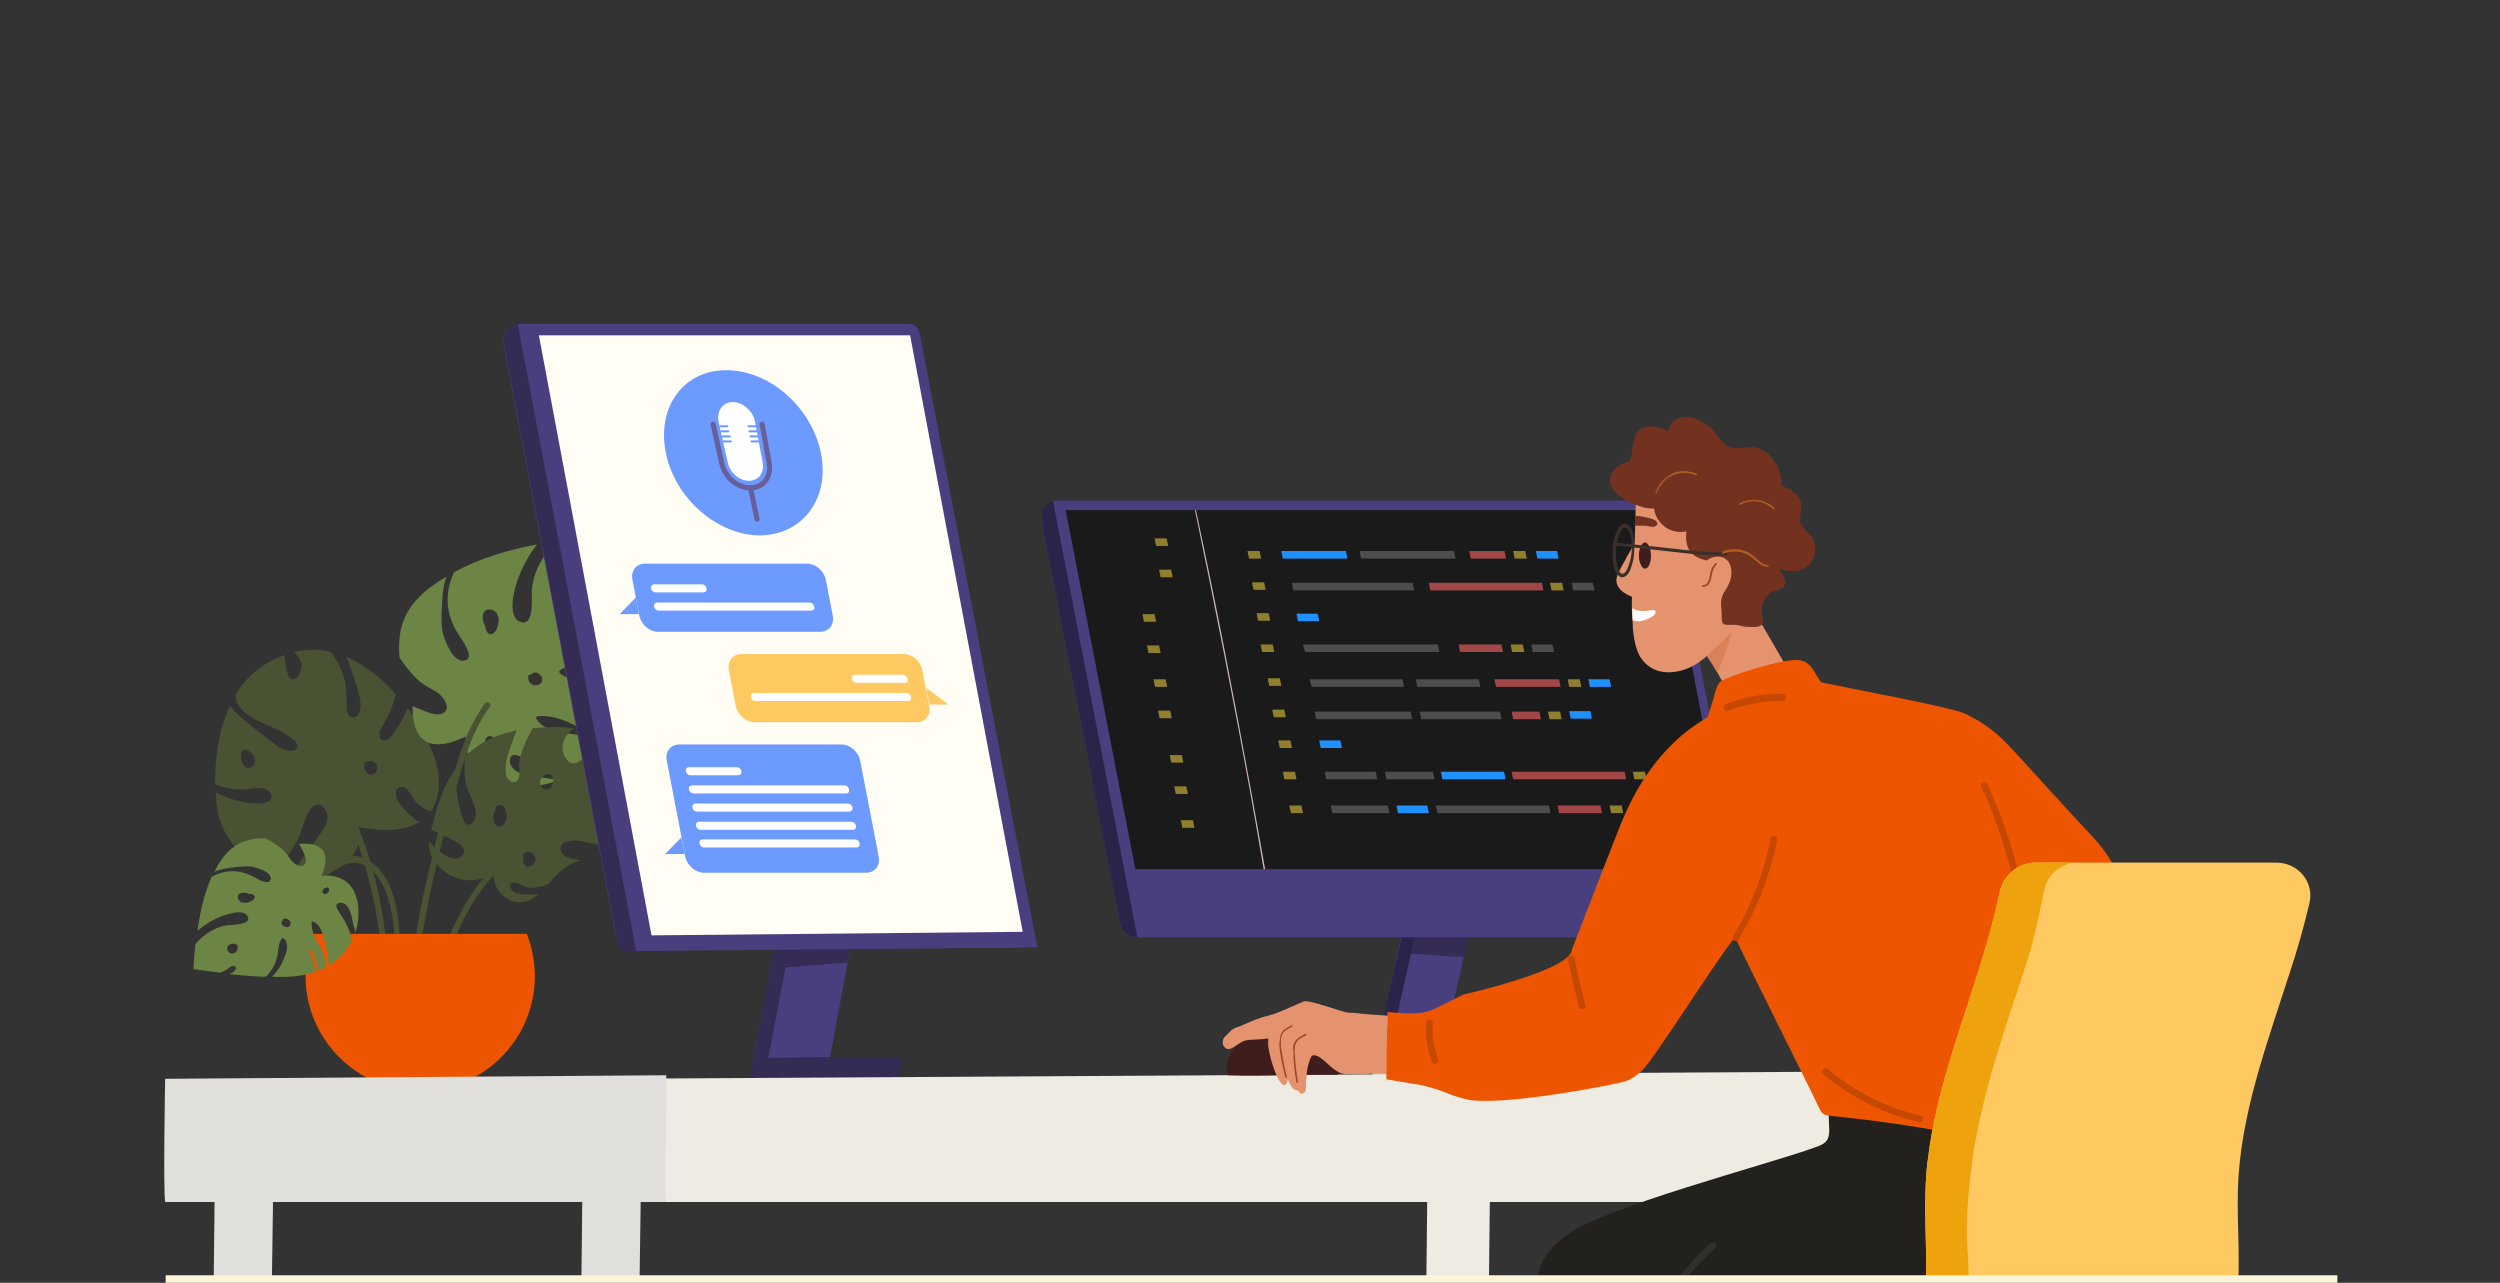 <?xml version="1.0" encoding="utf-8"?>
<!-- Generator: Adobe Illustrator 26.4.1, SVG Export Plug-In . SVG Version: 6.00 Build 0)  -->
<svg version="1.1" id="Layer_1" xmlns="http://www.w3.org/2000/svg" xmlns:xlink="http://www.w3.org/1999/xlink" x="0px" y="0px"
	 viewBox="0 0 495 254" style="enable-background:new 0 0 495 254;" xml:space="preserve">
<rect x="0" y="0" width="495" height="254" fill="#333333" stroke="none"/>
<style type="text/css">
	.st0{clip-path:url(#SVGID_00000183222889197162922810000009379041083166090390_);}
	.st1{fill:#495233;}
	.st2{fill:#6C8444;}
	.st3{fill:#ED5500;}
	.st4{fill:#4A3F7E;}
	.st5{fill:#342C55;}
	.st6{fill:#1A1A1A;}
	.st7{fill:#CBC6AC;}
	.st8{fill:#2B244A;}
	.st9{fill:#1E91FE;}
	.st10{fill:#90802D;}
	.st11{fill:#A24747;}
	.st12{fill:#4D4D4D;}
	.st13{fill:#CCB6B6;}
	.st14{fill:#FFFDF4;}
	.st15{fill:#E0DFDC;}
	.st16{fill:#EDEBE2;}
	.st17{fill:#401D1D;}
	.st18{fill:#22211D;}
	.st19{fill:#E5936F;}
	.st20{fill:#DA815A;}
	.st21{fill:#3A3029;}
	.st22{fill:#733220;}
	.st23{fill:#FFFFFF;}
	.st24{fill:#9C4725;}
	.st25{fill:#9C7968;stroke:#C64700;}
	.st26{fill:#7D443B;stroke:#31302F;}
	.st27{fill:#B35E22;}
	.st28{fill:#FFC961;}
	.st29{fill:#EEA20E;}
	.st30{fill:#FDF5D7;}
	.st31{fill:#6D9AFF;}
	.st32{fill:#C0D6F9;}
	.st33{fill:#EBF3FF;}
	.st34{fill:#170935;}
	.st35{fill:none;stroke:#675F99;stroke-width:1.012;stroke-linecap:round;stroke-miterlimit:10;}
	.st36{fill:none;stroke:#6D9AFF;stroke-width:0.405;stroke-linecap:round;stroke-linejoin:round;stroke-miterlimit:10;}
</style>
<g>
	<defs>
		<rect id="SVGID_1_" x="32.5" y="20" width="430.5" height="233"/>
	</defs>
	<clipPath id="SVGID_00000024682659412794411740000005938385376123816357_">
		<use xlink:href="#SVGID_1_"  style="overflow:visible;"/>
	</clipPath>
	<g style="clip-path:url(#SVGID_00000024682659412794411740000005938385376123816357_);">
		<path class="st1" d="M74.3,153c-0.4,0.5-1.1,0.6-1.6,0.1c-0.5-0.5-0.7-1.3-0.5-2c0-0.1,0.1-0.2,0.2-0.2l0,0
			c0.6-0.3,1.4-0.3,1.9,0.2C74.9,151.6,74.8,152.5,74.3,153z M49.5,152c-0.1,0-0.1,0-0.2,0c-0.1,0.1-0.3,0.2-0.5,0
			c-0.1,0-0.1-0.1-0.2-0.2c-0.4-0.2-0.7-0.8-0.8-1.2c0-0.1,0-0.2,0-0.3c-0.1-0.3-0.1-0.5-0.1-0.7c0-0.6,0.3-1.3,1-1.1
			c0.8,0.1,1.6,1,1.7,1.8C50.6,151,50.2,151.8,49.5,152z M83,162.8c-0.8-0.5-1.6-1.2-2.2-1.8c-1-1-2.5-2.5-2.4-4
			c0-1.2,1.3-1.5,2.1-0.8c0.7,0.6,1.1,1.6,1.7,2.4c0.7,0.9,1.9,1.7,3.1,2.1c1.6-2.3,1.9-5.5,1.4-8.3c-0.6-3.2-2.8-7.9-6-12.2
			c-0.4,1.1-1,2.2-1.5,3c-0.6,1-1.6,2.9-2.7,3.3c-1.2,0.4-1.5-0.7-1.3-1.6c0,0,0-0.1,0-0.1v0c0-0.1,0-0.2,0.1-0.2
			c0-0.1,0.1-0.1,0.1-0.2c0.7-1.3,1.4-2.5,2-3.9c0.4-1,0.7-2,1-3c-2.8-3.2-6.2-5.9-9.9-7.5c0.8,1.6,1.3,3.4,1.8,4.9
			c0.5,1.6,1.8,5,0.6,6.6c-0.3,0.4-1,0.7-1.5,0.4c-0.9-0.5-0.7-2.2-0.8-3c0-1.9,0-3.6-0.7-5.4c-0.5-1.6-1.4-3.1-2.4-4.4
			c-2.3-0.6-4.8-0.6-7.3,0c0.7,0.7,1.3,1.5,1.5,2.4c0.1,0.9-0.4,2.9-1.6,3c-1.5,0.1-1.6-3.5-1.8-4.8c-1.4,0.5-2.8,1.2-4.2,2.1
			c-2.4,1.6-4.2,3.6-5.6,5.9c0,0,0,0.1,0.1,0.1c0.5,3.9,5.4,5.2,8.4,6.7c0.9,0.5,4.3,2.1,3.9,3.5c-0.2,0.7-1.5,0.7-2,0.6
			c-1.5-0.3-2.8-1.5-3.9-2.3c-2.6-2.1-5.3-4-7.5-6.5c-2.4,5.2-3,11.1-2.9,15.6c0.1,0,0.2,0,0.3,0c1.7,0.7,3.7,1,5.5,0.9
			c1.2-0.1,2.4-0.4,3.6-0.2c1,0.1,2.5,1.4,1.4,2.4c-1,0.8-3.1,0.6-4.2,0.5c-2.3-0.3-4.4-1.1-6.5-2.1c0.1,1.3,0.2,2.4,0.3,3.2
			c0.7,4.3,3.3,8.2,6.9,10.7c1.2,0.8,2.5,1.4,3.9,1.9c2.7-2.3,4.7-4.9,5.9-8.3c0.5-1.4,1.5-5.2,3.4-5.1c0.9,0.1,1.5,1.1,1.7,1.9
			c0.3,1.3-0.5,2.6-1.2,3.6c-1,1.5-2.2,2.9-3.2,4.4c-1,1.5-2,2.9-3.1,4.3c2.5,0.3,5.1,0.1,7.5-0.6c3.8-1.2,7.8-5.1,5.7-9.2
			C74.3,164.4,79.4,165,83,162.8z"/>
		<path class="st2" d="M107.1,135.3c-0.4,0.4-1.1,0.5-1.6,0.3c-0.7-0.3-1-1-0.9-1.7c0-0.3,0.3-0.3,0.5-0.3c0.4-0.5,1.1-0.6,1.6-0.2
			C107.3,133.8,107.6,134.7,107.1,135.3z M98.7,123.3c-0.1,0.7-0.5,1.9-1.2,2.2c-0.9,0.4-1.3-0.7-1.4-1.3c0-0.1,0-0.1,0-0.1
			c-0.4-0.7-0.6-1.6-0.5-2.3c0.1-1.1,1.3-1.4,2.2-0.9C98.6,121.4,98.8,122.4,98.7,123.3z M97.4,147.5c-0.5,0.4-1.1,0.5-1.5,0.1
			c-0.2-0.2-0.1-0.4,0.1-0.5c0-0.4,0.2-0.9,0.4-1.1c0.4-0.4,1.1-0.3,1.4,0.2C98,146.6,97.8,147.2,97.4,147.5z M111.2,117.4
			c0-0.1,0.1-0.2,0.2-0.2c0.1-0.5,0.5-0.9,1.1-1c1.5-0.2,2.5,1.5,1.3,2.6c-0.5,0.4-1.2,0.6-1.8,0.4
			C111.2,118.8,111.1,118,111.2,117.4z M115.4,140.4c2.1,0.8,4.2,1.3,6.4,1.6c1.2-4.2,1-8.7,0.6-13.1c-1.5,1.6-3.2,2.9-5.3,3.9
			c-1.8,0.8-4.8,2.2-6.3,0.4c-0.1-0.1-0.1-0.3,0-0.4c1.7-1.4,3.9-1.3,5.9-1.9c2-0.6,4.1-2,5.5-3.7c0-0.4-0.1-0.7-0.1-1.1
			c-0.4-3.2-1-6.4-1.6-9.6c0,0.1-0.1,0.1-0.1,0.2c-0.3,0.6-0.8,1.7-1.5,1.8c-0.7,0.1-0.9-0.7-0.8-1.2c0.2-0.8,1-1.4,1.3-2.2
			c0.2-0.5,0.4-0.9,0.5-1.4c-0.5-2.5-1.1-5-1.7-7.5c0-0.2-0.2-0.2-0.4-0.2c-2.5,0.3-5,0.7-7.5,1.1c-2.7,2.7-4.7,5.9-5,9.8
			c-0.1,1.1,0.6,7-2.1,6.3c-2.8-0.8-1.5-6-0.9-7.8c0.9-2.8,2.3-5.3,4-7.6c-5.7,1.1-11.3,2.7-16.4,5.5c-1.9,4-1.7,8.2,0.8,12.2
			c0.5,0.9,3.7,4.9,1.2,5.3c-2.2,0.4-3.8-3.9-4.2-5.4c-0.5-2.3-0.2-4.8-0.1-7.1c0.1-1.4,0.3-2.8,0.8-4.1c-0.1,0-0.1,0.1-0.2,0.1
			c-3.9,2.3-7.5,5.3-8.7,9.8c-0.5,2-0.6,4.1-0.4,6.1c1,1.5,2.1,2.9,3.3,4.1c1.3,1.3,2.7,1.9,4.2,2.8c1,0.7,2.8,2.9,1.3,4
			c-1.2,0.9-3.6-0.2-4.8-0.7c-0.5-0.2-1-0.4-1.4-0.6c-0.2,12.3,10.5,5.9,10.5,6c-0.1,11.2,11.4,11.3,18.4,8.7
			c-0.7-0.1-1.4-0.3-2.1-0.4c-1.4-0.2-2.8-0.3-4.2-0.6c-1.5-0.3-3.6-1.3-3.3-3.2c0.3-1.7,2.4-0.3,3.2,0.1c2.7,1.5,6,2.9,9.2,2.7
			c0.3-0.2,0.7-0.4,1-0.6c2.4-1.7,4.5-4,5.9-6.6c-2.7-0.1-5.5-0.3-8.1-0.7c-1.9-0.3-5-0.9-6-2.9c-0.1-0.2,0-0.5,0.3-0.5
			c2.3-0.2,4.6,0.5,6.7,1.5c2.5,1.3,5,1.9,7.7,1.5c0.3-0.7,0.6-1.3,0.8-2c0,0,0-0.1,0-0.1c-2.2-0.3-4.3-0.8-6.4-1.6
			C114.8,140.9,115,140.3,115.4,140.4z"/>
		<path class="st1" d="M105.8,170.9c-0.4,0.7-1.4,1-1.9,0.4c-0.4-0.5-0.4-1.2-0.2-1.8c-0.1-0.1-0.2-0.3,0-0.5
			C104.8,168,106.7,169.5,105.8,170.9z M107.1,155.7c-0.4-0.7-0.1-1.6,0.5-2.1c0.1-0.1,0.1-0.1,0.2-0.1c0.6-0.4,1.3-0.3,1.6,0.4
			c0.4,0.8,0.1,1.8-0.6,2.2C108.2,156.5,107.5,156.3,107.1,155.7z M98.8,163.7c-0.7,0-1-0.8-1.1-1.4c-0.1-0.6,0-1.2,0.3-1.7
			c0,0,0-0.1,0-0.2c0.1-0.4,0.4-0.9,0.8-1c0.3-0.1,0.7,0.1,0.9,0.3c0.5,0.6,0.7,1.5,0.6,2.3C100.2,162.7,99.6,163.7,98.8,163.7z
			 M125.6,162.1c-0.8,0-1.5-0.1-2.3-0.2c-1.5-0.1-3.7,0.1-4.9-0.9c-0.1-0.1-0.2-0.4,0-0.5c2.4-2,5,0.2,7.5,0.3
			c0.3-1.9,0.3-4,0.1-5.7c-0.1-1.5-0.4-2.8-0.9-4.1c-1.4,1.9-2.6,4-4.5,5.5c-0.7,0.6-2.6,2.4-3.6,1.7c-1.1-0.8,0.8-2.1,1.4-2.4
			c2.3-1.6,4.6-3.1,6.4-5.4c-0.9-1.8-2.3-3.4-4.2-4.3c-1.4-0.7-2.9-1.1-4.4-1.5c0.3,2.4,0,5.9-2.2,6.5c-1.5,0.4-2.5-1.4-2.6-2.8
			c-0.1-1.7,0.9-3.2,2.2-4.1c-2.3-0.3-4.7-0.3-7-0.1c-0.4,0-0.8,0.1-1.2,0.1c0,0,0,0.1,0,0.1c-1.1,2.1-2.4,4.6-2.6,7
			c-0.1,0.9,0.3,2.1-0.2,3c-0.8,1.3-2.2,0.2-2.4-0.9c-0.4-2,0.5-4.5,1.2-6.4c0.3-0.8,0.6-1.6,0.9-2.4c-2.8,0.6-5.6,1.6-8,3.3
			c-0.8,0.6-1.5,1.2-2.2,1.9c-0.3,2.4-0.2,4.9,0.7,7c0.6,1.6,2.4,4.5,0.7,6.2c-1.2,1.1-1.9-1-2.2-1.9c-0.8-2.8-1.1-5.8-1.2-8.8
			c-1.2,1.8-2.2,3.7-2.9,5.7c-0.7,2-1.3,4.1-1.8,6.2c1.5,1,3.2,1.5,4.8,2.4c0.7,0.4,2.2,1.3,1.5,2.5c-1.5,2.4-4.8-0.4-6.7-2.4
			c-0.2,1.9,0.5,3.4,1.8,4.8c2.9,3,7.4,3.9,10.9,1.2c-0.1,3.5,2.5,6.3,5.9,5.9c1.2-0.2,2.2-0.8,3.1-1.6c-0.8,0.1-1.6,0.1-2.4,0.1
			c-1,0-2.8-0.1-3.2-1.3c-0.4-1.2,0.7-1.2,1.4-0.9c0.9,0.3,1.5,0.9,2.6,0.9c1.2,0,2.3-0.3,3.5-0.8c1.3-1.5,2.5-2.9,4.3-3.8
			c0.7-0.4,1.4-0.7,2.2-0.9c-1.4-0.1-3.5-0.4-4-1.7c-0.8-2.2,2.5-2.3,3.6-2.1c1.5,0.2,2.9,0.7,4.4,0.8c1.3,0.1,2.5-0.1,3.8-0.4
			c0.3-0.2,0.5-0.4,0.7-0.6C124.4,165.1,125.1,163.7,125.6,162.1z"/>
		<path class="st1" d="M88.4,187.3c0.4,0,0.8,0,1.2,0c0.4-1.2,0.9-2.4,1.4-3.6c0.1-0.3,0.3-0.6,0.4-0.9c2.9-6,7.2-11.2,12.4-15.3
			c0.6-0.5-0.2-1.3-0.8-0.8c-5.3,4.2-9.7,9.5-12.6,15.6c-0.1,0.1-0.1,0.3-0.2,0.4C89.4,184.1,88.9,185.7,88.4,187.3z"/>
		<path class="st1" d="M82.1,187.3c0.4,0,0.8,0,1.2,0c0.2-1.6,0.5-3.3,0.8-4.9c0.5-2.8,1.1-5.7,1.7-8.5c1.3-5.9,2.9-11.8,4.5-17.7
			c1.5-5.7,3.2-11.5,6.7-16.3c0.5-0.6-0.6-1.2-1-0.6c-3.4,4.7-5.1,10.1-6.6,15.6c-1.8,6.5-3.5,13.1-5,19.7c-0.6,2.5-1.1,5.1-1.5,7.7
			C82.5,184.1,82.3,185.7,82.1,187.3z"/>
		<path class="st1" d="M68.1,160.4c1.5,3.1,2.8,6.4,3.8,9.7c0.2,0.5,0.3,0.9,0.4,1.4h0c1.1,3.7,1.9,7.4,2.5,11.2
			c0.2,1.5,0.5,3,0.6,4.5c0.4,0,0.8,0,1.2,0.1c-0.2-1.5-0.4-3.1-0.6-4.6c-0.5-3.4-1.2-6.8-2.1-10.1c-0.2-0.6-0.3-1.2-0.5-1.8
			c-1.1-3.7-2.5-7.4-4.2-11C68.7,159.1,67.7,159.7,68.1,160.4z"/>
		<path class="st1" d="M57.1,178.4c3-2,6.1-4.1,9.1-6.1c1.7-1.1,3.4-1.9,5.5-1.2c0.2,0.1,0.4,0.2,0.6,0.3c0.6,0.3,1.1,0.7,1.5,1.1
			c0.6,0.6,1.1,1.3,1.5,1.9c1.4,2.3,2.1,5.1,2.5,8c0.2,1.6,0.3,3.2,0.4,4.7c0.4,0,0.8,0,1.1,0c-0.1-1.6-0.2-3.2-0.4-4.8
			c-0.5-4-1.6-7.8-4.1-10.5c-0.5-0.5-1-0.9-1.6-1.3c-0.5-0.3-0.9-0.5-1.4-0.7c-1.2-0.4-2.6-0.5-3.9,0.1c-1.8,0.7-3.4,2.1-5,3.1
			c-2.1,1.4-4.3,2.8-6.4,4.2C56,177.8,56.5,178.8,57.1,178.4z"/>
		<path class="st3" d="M104.3,184.9c1,2.6,1.6,5.5,1.6,8.4c0,12.5-10.2,22.7-22.7,22.7c-12.5,0-22.7-10.2-22.7-22.7
			c0-3,0.6-5.8,1.6-8.4H104.3z"/>
		<path class="st2" d="M57.3,183.4c0.3-0.3,0.3-0.7,0.1-1c-0.2-0.4-0.7-0.6-1.2-0.5c-0.2,0-0.2,0.2-0.2,0.3c-0.3,0.3-0.4,0.7,0,1
			C56.4,183.6,57,183.7,57.3,183.4z M49,178.7c0.5-0.1,1.2-0.4,1.4-0.9c0.2-0.6-0.5-0.8-0.9-0.8c0,0-0.1,0-0.1,0
			c-0.5-0.2-1.1-0.3-1.6-0.2c-0.7,0.1-0.9,0.9-0.5,1.4C47.7,178.8,48.4,178.8,49,178.7z M65,176.7c0.2-0.3,0.2-0.7,0-1
			c-0.1-0.1-0.3,0-0.3,0.1c-0.3,0-0.6,0.1-0.7,0.3c-0.3,0.3-0.2,0.7,0.2,0.9C64.4,177.1,64.8,176.9,65,176.7z M45.7,186.9
			c-0.1,0-0.1,0.1-0.1,0.1c-0.3,0.1-0.6,0.3-0.6,0.7c-0.1,1,1.1,1.5,1.8,0.7c0.2-0.3,0.4-0.8,0.2-1.2
			C46.7,186.8,46.1,186.8,45.7,186.9z M61.2,188.4c0.6,1.3,1.1,2.6,1.3,4c-2.7,1-5.7,1.1-8.6,1c1-1.1,1.8-2.2,2.3-3.6
			c0.5-1.1,1.2-3.1-0.1-4c-0.1-0.1-0.2-0.1-0.3,0c-0.8,1.1-0.6,2.6-1,3.9c-0.3,1.3-1.1,2.7-2.2,3.7c-0.2,0-0.5,0-0.7,0
			c-2.1-0.1-4.3-0.3-6.4-0.5c0,0,0.1,0,0.1-0.1c0.4-0.2,1.1-0.6,1.1-1.1c0-0.4-0.5-0.6-0.8-0.4c-0.5,0.2-0.9,0.7-1.4,0.9
			c-0.3,0.1-0.6,0.3-0.9,0.4c-1.7-0.2-3.4-0.5-5.1-0.7c-0.1,0-0.2-0.1-0.2-0.2c0.1-1.6,0.2-3.2,0.4-4.8c1.7-1.9,3.7-3.3,6.3-3.7
			c0.7-0.1,4.7,0,4.1-1.6c-0.6-1.8-4.1-0.6-5.2-0.2c-1.8,0.7-3.4,1.7-4.8,2.9c0.5-3.7,1.3-7.3,2.8-10.7c2.6-1.4,5.4-1.5,8.1-0.1
			c0.6,0.3,3.4,2.1,3.6,0.5c0.1-1.4-2.7-2.2-3.8-2.4c-1.6-0.2-3.2,0.1-4.7,0.3c-0.9,0.1-1.8,0.4-2.7,0.7c0,0,0-0.1,0.1-0.1
			c1.3-2.6,3.1-5,6.1-6c1.3-0.4,2.7-0.6,4.1-0.5c1,0.6,2,1.2,2.9,1.9c0.9,0.7,1.4,1.6,2.1,2.5c0.5,0.6,2,1.7,2.7,0.6
			c0.5-0.8-0.3-2.3-0.7-3c-0.2-0.3-0.3-0.6-0.5-0.9c8.1-0.7,4.4,6.3,4.5,6.3c7.4-0.6,8.1,6.6,6.7,11.2c-0.1-0.4-0.2-0.9-0.4-1.3
			c-0.2-0.9-0.3-1.8-0.6-2.6c-0.3-0.9-1-2.2-2.3-1.9c-1.1,0.3-0.1,1.6,0.2,2c1.1,1.7,2.2,3.6,2.3,5.6c-0.1,0.2-0.2,0.4-0.4,0.7
			c-1,1.6-2.4,3-4.1,4.1c-0.2-1.7-0.4-3.4-0.9-5.1c-0.3-1.2-0.8-3.1-2.2-3.6c-0.2-0.1-0.3,0-0.3,0.2c0,1.5,0.5,2.9,1.3,4.1
			c1,1.5,1.5,3.1,1.4,4.8c-0.4,0.2-0.9,0.4-1.3,0.6l-0.1,0c-0.3-1.4-0.7-2.7-1.3-4C61.4,188,61,188.2,61.2,188.4z"/>
		<path class="st4" d="M272.1,209.6c1.5,0,6-0.1,9.4-0.1c1.7,0,3.1,0,3.8,0c1.5-6.7,3-13.3,4.5-19.9c0.4-1.8,0.8-3.7,1.2-5.5
			c0.5-2.2,1-4.4,1.5-6.6c0.1-0.4,0.2-0.7,0.2-1.1c-1,0-2.1,0-3.1-0.1c-1.1-0.1-8.8-0.2-10-0.5c0,0.1-0.1,0.3-0.1,0.4
			c-0.6,2.7-1.2,5.4-1.8,8.1c-0.3,1.5-0.7,3-1,4.5C275.3,195.7,273.7,202.6,272.1,209.6z"/>
		<path class="st5" d="M277.9,184.2c4.1-0.2,8.3-0.3,12.4-0.2h0.8c-0.4,1.8-0.8,3.7-1.2,5.5l-0.4,0c-2.5-0.2-5.1-0.3-7.6-0.5
			c-1.7-0.1-3.3-0.2-5-0.3C277.2,187.1,277.6,185.7,277.9,184.2z"/>
		<path class="st4" d="M206.2,102.8c0,0.1,0,0.1,0,0.2l0.8,4.2l3.5,17.7l11.3,58c0.1,0.8,0.5,1.4,1.1,1.9c0.6,0.5,1.3,0.8,2.1,0.8
			h118.7c0.4,0,0.8-0.1,1.2-0.3c0.4-0.2,0.7-0.4,1-0.7c0.3-0.3,0.4-0.7,0.6-1.1c0.1-0.4,0.1-0.8,0-1.2l-15.8-81
			c-0.1-0.6-0.5-1.2-1-1.6c-0.5-0.4-1.1-0.6-1.8-0.6H209.5c-0.3,0-0.6,0-0.9,0.1c-0.8,0.2-1.4,0.7-1.8,1.4
			C206.3,101.2,206.1,102,206.2,102.8z"/>
		<path class="st6" d="M211,101l13.8,71.1h118L329,101H211z"/>
		<path class="st7" d="M271.7,213.4l26.4-0.5v-4.6l-25.9,0.5L271.7,213.4z"/>
		<path class="st8" d="M272.3,208.9c0.9,0,1.8,0,2.6-0.1l5.2-23.2h-2.6C277.3,186.7,273,205,272.3,208.9z"/>
		<path class="st8" d="M206.2,102.8l0.8,4.4l14.8,75.7c0.1,0.8,0.5,1.4,1.1,1.9c0.6,0.5,1.3,0.8,2.1,0.8h0.2l-16.7-86.4
			c-0.8,0.2-1.4,0.7-1.8,1.4S206.1,102,206.2,102.8z"/>
		<path class="st9" d="M304.4,110.6h4.2l-0.3-1.5h-4.2L304.4,110.6z"/>
		<path class="st10" d="M299.9,110.6h2.4l-0.3-1.5h-2.4L299.9,110.6z"/>
		<path class="st11" d="M291.2,110.6h7l-0.3-1.5h-7L291.2,110.6z"/>
		<path class="st12" d="M269.5,110.6h18.7l-0.3-1.5h-18.7L269.5,110.6z"/>
		<path class="st9" d="M254,110.6h12.8l-0.3-1.5h-12.8L254,110.6z"/>
		<path class="st10" d="M299.4,129.1h2.4l-0.3-1.5h-2.4L299.4,129.1z"/>
		<path class="st11" d="M289.1,129.1h8.5l-0.3-1.5h-8.5L289.1,129.1z"/>
		<path class="st12" d="M258.4,129.1h26.6l-0.3-1.5h-26.7L258.4,129.1z"/>
		<path class="st12" d="M303.5,129.1h4.2l-0.3-1.5h-4.2L303.5,129.1z"/>
		<path class="st10" d="M310.7,136h2.4l-0.3-1.5h-2.4L310.7,136z"/>
		<path class="st11" d="M296.2,136H309l-0.3-1.5h-12.8L296.2,136z"/>
		<path class="st12" d="M280.6,136h12.5l-0.3-1.5h-12.5L280.6,136z"/>
		<path class="st12" d="M259.7,136H278l-0.3-1.5h-18.4L259.7,136z"/>
		<path class="st9" d="M314.8,136h4.2l-0.3-1.5h-4.2L314.8,136z"/>
		<path class="st10" d="M323.6,154.3h2.4l-0.3-1.5h-2.4L323.6,154.3z"/>
		<path class="st11" d="M299.6,154.3H322l-0.3-1.5h-22.4L299.6,154.3z"/>
		<path class="st9" d="M285.6,154.3h12.5l-0.3-1.5h-12.5L285.6,154.3z"/>
		<path class="st12" d="M274.5,154.3h9.5l-0.3-1.5h-9.5L274.5,154.3z"/>
		<path class="st12" d="M262.6,154.3h10.1l-0.3-1.5h-10.1L262.6,154.3z"/>
		<path class="st12" d="M328.1,154.3h4.2l-0.3-1.5h-4.2L328.1,154.3z"/>
		<path class="st10" d="M319,161h2.4l-0.3-1.5h-2.4L319,161z"/>
		<path class="st11" d="M308.7,161h8.5l-0.3-1.5h-8.5L308.7,161z"/>
		<path class="st12" d="M284.6,161h22.4l-0.3-1.5h-22.4L284.6,161z"/>
		<path class="st9" d="M276.8,161h6.1l-0.3-1.5h-6.1L276.8,161z"/>
		<path class="st12" d="M263.8,161h11.3l-0.3-1.5h-11.3L263.8,161z"/>
		<path class="st12" d="M323.4,161h4.2l-0.3-1.5h-4.2L323.4,161z"/>
		<path class="st10" d="M307.2,116.9h2.4l-0.3-1.5h-2.4L307.2,116.9z"/>
		<path class="st11" d="M283.2,116.9h22.4l-0.3-1.5h-22.4L283.2,116.9z"/>
		<path class="st12" d="M256.1,116.9H280l-0.3-1.5h-23.9L256.1,116.9z"/>
		<path class="st12" d="M311.5,116.9h4.2l-0.3-1.5h-4.2L311.5,116.9z"/>
		<path class="st10" d="M306.8,142.4h2.4l-0.3-1.5h-2.4L306.8,142.4z"/>
		<path class="st11" d="M299.6,142.4h5.5l-0.3-1.5h-5.5L299.6,142.4z"/>
		<path class="st12" d="M260.6,142.4h19l-0.3-1.5h-19L260.6,142.4z"/>
		<path class="st12" d="M281.4,142.4h15.9l-0.3-1.5h-15.9L281.4,142.4z"/>
		<path class="st9" d="M257,123h4.2l-0.3-1.5h-4.2L257,123z"/>
		<path class="st9" d="M311,142.3h4.2l-0.3-1.5h-4.2L311,142.3z"/>
		<path class="st9" d="M261.5,148.1h4.2l-0.3-1.5h-4.2L261.5,148.1z"/>
		<path class="st10" d="M249.4,109.1l0.3,1.5h-2.4l-0.3-1.5H249.4z"/>
		<path class="st10" d="M250.6,116.8h-2.4l-0.3-1.5h2.4L250.6,116.8z"/>
		<path class="st10" d="M251.5,122.9h-2.4l-0.3-1.5h2.4L251.5,122.9z"/>
		<path class="st10" d="M252.3,129.1h-2.4l-0.3-1.5h2.4L252.3,129.1z"/>
		<path class="st10" d="M253.7,135.8h-2.4l-0.3-1.5h2.4L253.7,135.8z"/>
		<path class="st10" d="M254.6,142h-2.4l-0.3-1.5h2.4L254.6,142z"/>
		<path class="st10" d="M255.8,148.1h-2.4l-0.3-1.5h2.4L255.8,148.1z"/>
		<path class="st10" d="M256.7,154.3h-2.4l-0.3-1.5h2.4L256.7,154.3z"/>
		<path class="st10" d="M258,161h-2.4l-0.3-1.5h2.4L258,161z"/>
		<path class="st10" d="M231,106.6l0.3,1.5h-2.4l-0.3-1.5H231z"/>
		<path class="st10" d="M232.2,114.3h-2.4l-0.3-1.5h2.4L232.2,114.3z"/>
		<path class="st10" d="M228.9,123.1h-2.4l-0.3-1.5h2.4L228.9,123.1z"/>
		<path class="st10" d="M229.8,129.3h-2.4l-0.3-1.5h2.4L229.8,129.3z"/>
		<path class="st10" d="M231.1,136h-2.4l-0.3-1.5h2.4L231.1,136z"/>
		<path class="st10" d="M232,142.2h-2.4l-0.3-1.5h2.4L232,142.2z"/>
		<path class="st10" d="M234.3,151h-2.4l-0.3-1.5h2.4L234.3,151z"/>
		<path class="st10" d="M235.2,157.2h-2.4l-0.3-1.5h2.4L235.2,157.2z"/>
		<path class="st10" d="M236.5,163.9h-2.4l-0.3-1.5h2.4L236.5,163.9z"/>
		<path class="st13" d="M236.6,101c1,4.9,2,9.7,3,14.6c3.8,18.8,7.4,37.6,10.6,56.5h0.3c-0.9-5-1.8-10.1-2.7-15.1
			c-3.4-18.7-7-37.4-11-56H236.6z"/>
		<path class="st4" d="M148.9,210.8c1,0,2-0.1,3-0.1c3.9-0.1,7.7,0.1,11.5,1.3c0.1,0,0.3,0.1,0.4,0.2c0.9-4.6,1.7-9.2,2.6-13.9
			c0.4-2.2,0.8-4.3,1.2-6.5c1.1-5.6,2.1-11.3,3.2-16.9c-1.2,0-2.4,0-3.6-0.1c-1.3-0.1-10.1-0.3-11.4-0.5c0,0.2-0.1,0.3-0.1,0.5
			l-3.2,17.1c-0.1,0.6-0.2,1.1-0.3,1.7l-0.7,3.8C150.6,201.9,149.7,206.4,148.9,210.8z"/>
		<path class="st5" d="M156.2,185.5c4.1-0.2,7.8-0.5,12-0.4h0.8c-0.4,1.8-1.2,5.5-1.2,5.5l-12.9,1C155,191.5,155.9,187,156.2,185.5z
			"/>
		<path class="st4" d="M99.7,68.2l17.1,90.2l5.2,27.1c0.2,0.8,0.6,1.5,1.2,2s1.4,0.8,2.2,0.8h0.5l79.5-0.7L182.1,66
			c-0.1-0.5-0.4-1-0.8-1.4c-0.4-0.3-0.9-0.5-1.5-0.5h-76.7c-0.2,0-0.5,0-0.7,0.1c-0.9,0.2-1.7,0.7-2.2,1.5
			C99.8,66.4,99.6,67.3,99.7,68.2z"/>
		<path class="st14" d="M129,185.2l73.5-0.7L180.2,66.4h-73.5L129,185.2z"/>
		<path class="st5" d="M99.8,68.2l22.3,117.4c0,1.8,0.7,3.3,3.4,2.9h0.5L102.5,64.1c-0.9,0.2-1.7,0.7-2.2,1.5
			C99.8,66.4,99.6,67.3,99.8,68.2z"/>
		<path class="st5" d="M148.5,213.5l15-0.2l14.4,0l0.7-4l-14.4,0l-15.1,0.2L148.5,213.5z"/>
		<path class="st5" d="M148.9,210.8c1,0,2-0.1,3-0.1l4.3-22.7l-3,0.1c-0.2,1.3-1.5,8-1.8,9.3C150.6,201.9,149.7,206.4,148.9,210.8z"
			/>
		<path class="st15" d="M42.2,215l0.1,3.2c0,1.2,0.1,2.5,0.1,3.9c0.4,13.3-0.4,34.8,0,46h11.5c-0.4-11.3,0.5-33.9,0.1-45
			c0-0.9-0.1-1.8-0.1-2.6c0-0.5,0-1.1-0.1-1.6l-0.1-3.3C51.5,215.3,44.4,215.4,42.2,215z"/>
		<path class="st15" d="M115,215l0.1,3.2c0,1.2,0.1,2.5,0.1,3.9c0.4,13.3-0.4,34.8,0,46h11.5c-0.4-11.3,0.5-33.9,0.1-45
			c0-0.9-0.1-1.8-0.1-2.6c0-0.5,0-1.1-0.1-1.6l-0.1-3.3C124.4,215.3,117.2,215.4,115,215z"/>
		<path class="st16" d="M282.3,215l0.1,3.2c0,1.2,0.1,2.5,0.1,3.9c0.4,13.3-0.4,35.3,0,46.5h12.4c-0.4-11.3,0.4-34.4,0-45.5
			c0-0.9-0.1-1.8-0.1-2.6c0-0.5,0-1.1-0.1-1.6l-0.1-3.3C292.4,215.3,284.5,215.4,282.3,215z"/>
		<path class="st16" d="M378.4,212.1c0.3,2.5,3.5,23.5,4.1,25.9H51.7c-0.5-2.5,0-24,0-24L378.4,212.1z"/>
		<path class="st15" d="M131.9,212.9c0.3,2.5-0.5,22.6,0,25.1H32.7c-0.4-2.5,0-24.4,0-24.4L131.9,212.9z"/>
		<path class="st17" d="M247.2,205.1c1.2-0.7,12,0.2,12.1,0.3c3.1,0.8,5,3.8,5.7,7.1c0,0,0,0.1,0,0.1c0,0,0,0.1,0,0.1
			c0,0,0,0-0.1,0.1c0,0,0,0-0.1,0c-7.4-0.1-15,0.4-21.6,0.1c0,0-0.1,0-0.1,0c0,0,0-0.1-0.1-0.1C242.3,209.3,244.8,206.5,247.2,205.1
			z"/>
		<path class="st18" d="M303.9,260.5c0.1,4.7,1,11.2,1.8,15.5l5.5,0.1h0c1.3,0,2.6,0,3.9,0h0l27.5,0.3c-0.7-3.1-2.3-7.9-1.7-10.4
			c0.4,0,0.7,0,1,0c1.3,0,3.4-0.2,6-0.6c4.2-0.6,4.8-1.4,10.1-2.4c3.6-0.6,8.9,2.1,11.9,1.5c1.9-0.4,3.6-0.7,5-1
			c0.9-0.2,1.6-0.3,2.2-0.5c0.7-0.2,1.4-0.3,2-0.4c3.4-0.6,7-0.9,10.4-1.5c0.9-0.2,1.9-0.3,2.8-0.6c2.8-0.7,5.5-1.8,7.9-3.8
			c0.3-0.3,0.7-0.5,1-0.8c3-2.8,2.7-10,3.1-14.3c0.2-2.6,0.2-5.2,0-7.8c-0.1-2.7-0.2-5.4-0.3-8.1h0c0,0,0.1,0,0.1,0
			c0,0,0.1-0.1,0.1-0.1c0,0,0-0.1,0-0.1c0,0-0.1-0.1-0.1-0.1c-3.4-1.1-6.9-2.2-10.4-3.2l-2.4-0.7c-5.9-1.7-11.8-3.3-17.7-4.8
			c-2.3-0.6-4.6-1.1-6.9-1.6c-1.2-0.3-3.4-1.2-4.4,0.2c-0.5,0.7-0.3,1.7-0.3,2.5c0,1.2,0,2.4,0.1,3.6c0,1.2,0.3,3-0.2,4.1
			c-0.5,1-1.7,1.4-2.6,1.7c-8.6,3.2-42.9,12.1-49.4,17.6C306.8,247.3,303.5,249.6,303.9,260.5z"/>
		<path class="st19" d="M242.8,207.6c0.9,0.5,2-0.8,3.3-1.4c1-0.5,2.5-0.2,5-0.6c0,0.4,0,0.8,0,1.2c0,1.2,1.3,6.6,2.8,7.9
			c0.6,0.5,1-0.3,1.1-1c0.5,1.3,1.2,2.4,2,2.2c0.1,0.1,0.1,0.2,0.2,0.3c0.1,0.1,0.2,0.2,0.3,0.3c0.1,0.1,0.3,0.1,0.4,0
			c0.1,0,0.3-0.1,0.4-0.2c0.1-0.1,0.2-0.2,0.2-0.4c0.1-0.5,0.1-1,0.1-1.6c0.1-0.8,0.1-1.6,0.2-2.3c0.1-0.8,0.6-2.7,1-3
			c2-0.6,4,3.9,7.1,3.7c0.8-0.1,2.6,0,2.6,0s3.1-0.2,4.4-0.1c1.2,0.1,2.5-0.1,4.2,0c0.1,0,0.9-0.4,0.9-0.5c-0.2-1.7-0.4-9-1-10.6
			c0,0,0,0,0-0.1c0,0,0-0.1,0-0.1c0,0,0-0.1,0-0.1c0,0,0,0-0.1,0h0c0,0-0.1,0-0.1,0l-0.6,0c-0.9,0-1.7-0.1-2.5-0.1
			c-1.4-0.1-2.8-0.2-4.2-0.3c-1.2-0.1-2.4-0.3-3.5-0.3c-1.1,0-7.9-2.7-8.9-2.2c-4.5,1.9-4.9,2.3-8.1,3.1c-1.7,0.5-3.5,1.4-4.5,1.8
			c-0.6,0.2-1.1,0.3-1.7,0.8c-0.3,0.3-0.5,0.5-0.8,0.8c-0.2,0.2-0.3,0.3-0.5,0.5c-0.1,0.2-0.3,0.3-0.3,0.5
			C241.9,206.7,242.3,207.3,242.8,207.6z"/>
		<path class="st19" d="M345.9,143.4c3.5-2.3,7.3-4,11.3-5.3c-3.9-6.8-7.8-13.6-11.8-20.4c-3.7,1.8-7.5,3.6-10.7,6.3
			C338.5,130.5,342.2,136.9,345.9,143.4z"/>
		<path class="st20" d="M343.2,124.2c-1.5,3.3-6,5.5-5.5,5.3c0.8,1.3,1.5,2.2,2.3,3.6C340.9,131.4,341.9,129.2,343.2,124.2z"/>
		<path class="st19" d="M320.2,114c0.4-1.3,3.6-6.5,4.2-7.9c0,0,0-0.1,0.1-0.1c0,0,0.1,0,0.1,0c0,0,0.1,0,0.1,0.1c0,0,0,0.1,0,0.1
			c0,0,0,0,0.1,0c0,0,0-0.1,0.1-0.1s0.1,0,0.1,0c0,0,0.1,0,0.1,0.1c0,0,0,0.1,0,0.1c0.3,4-0.4,8-1.1,12c0,0,0,0.1,0,0.1
			c0,0,0,0-0.1,0c0,0,0,0-0.1,0c0,0,0,0-0.1,0C322,117.8,319.4,116.5,320.2,114z"/>
		<path class="st21" d="M321.2,114.3c0.6,0,1.2-0.5,1.6-1.5c0.9-2.3,1.1-4.8,0.5-7.3c-0.3-1.1-0.8-1.7-1.5-1.8
			c-1.2-0.1-2.3,2.1-2.5,5.1c-0.1,1.2,0,2.5,0.3,3.7C320,113.6,320.5,114.3,321.2,114.3L321.2,114.3z M321.8,104.4L321.8,104.4
			c0.4,0,0.7,0.5,1,1.3c0.5,2.2,0.4,4.6-0.5,6.7c-0.3,0.8-0.7,1.2-1.1,1.2c-0.3,0-0.7-0.5-0.9-1.3c-0.3-1.1-0.4-2.3-0.3-3.4
			C320.1,106.2,321.1,104.4,321.8,104.4L321.8,104.4z"/>
		<path class="st19" d="M323.2,122.8c0-0.7-0.1-1.7-0.1-2.4c0-0.2,0-0.4,0-0.5c0-2.6,0.2-5.2,0.4-7.7c0.2-2.1,0.3-13,0.5-14.2
			c0,0,0-0.1,0-0.1s0.1,0,0.1,0c0,0,0-0.1,0-0.1c0,0,0.1,0,0.1,0c5.9,0.2,12.7,2.7,17.7,6.1c1.3,0.8,2.5,1.8,3.6,2.8
			c1,0.9,2,2,2.4,3.4c0.4,1.6,0.5,3.5,0.4,5.2c0,1.5-0.3,3-0.7,4.3c-0.6,1.5-1.5,2.9-2.8,3.8c-1.2,0.9-3.8,3.5-3.8,3.4
			c-1.9,2.1-4,4.3-6.5,5.4c-2.4,1.1-5.7,1.4-7.9-0.2c-2.5-1.7-3-4.6-3.3-7.6C323.3,123.8,323.3,123.3,323.2,122.8z"/>
		<path class="st17" d="M324.5,110c0,1.4,0.6,2.6,1.2,2.6c0.7,0,1.2-1.2,1.2-2.6c0-1.4-0.6-2.6-1.2-2.6
			C325.1,107.4,324.5,108.6,324.5,110z"/>
		<path class="st22" d="M323.8,102.1c1.4,0.1,3.2,0.5,3.9,0.9c0.3,0.2,0.6,0.6,0.4,0.9c-0.6,0.8-1.6,0.2-2.4,0.2c-0.5,0-1,0-1.6,0
			c-0.2,0-0.3,0-0.5,0C323.8,102.7,323.7,103.3,323.8,102.1z"/>
		<path class="st23" d="M323.2,120.4c1.1,0.8,2.5,0.6,3.9,0.4c0.9-0.1,0.9,0.6,0.3,1.1c-1,0.7-2.6,1.4-3.8,1c-0.1,0-0.2-0.1-0.3-0.1
			C323.2,122.2,323.2,121.2,323.2,120.4z"/>
		<path class="st22" d="M321.1,91.9c0.6-0.3,1.5-0.3,1.8-1.1c0.2-0.6,0.2-1.4,0.3-2c0.2-1,0.3-2.2,0.9-3.1c1.3-2,4.4-1.3,6.2-0.3
			c0.2-1.8,1.7-2.8,3.3-2.9c2,0,4,1.1,5.4,2.5c0.8,0.8,1.4,1.8,2.1,2.6c1,1.1,2.2,1.2,3.5,1.1c1-0.1,2-0.3,3-0.1
			c0.9,0.2,1.8,0.7,2.5,1.3c0.8,0.8,1.5,1.7,2,2.8c0.5,1.1,0.7,2.3,0.7,3.5c1.8,0.7,3.7,1.7,3.9,4c0,0.5-0.1,1.1-0.2,1.5
			c-0.1,0.4-0.2,0.9-0.1,1.3c0.1,0.4,0.2,0.9,0.5,1.2c0.7,1,1.7,1.7,2.2,2.9c0.3,0.8,0.4,1.8,0.2,2.6c-0.2,0.9-0.6,1.7-1.3,2.3
			c-1.7,1.5-3.9,1.2-5.9,0.6c1.1,1.1,2.2,3.2,0.5,4c-0.5,0.2-1,0.3-1.5,0.5c-0.7,0.3-1.3,0.9-1.7,1.6c-0.8,1.6-0.6,2.1-0.4,3.8
			c0.1,0.2,0.1,0.4,0.1,0.6c0,0.2-0.1,0.4-0.2,0.5c-0.5,0.8-2.3,0.5-3.1,0.5c-0.6,0-1.1-0.2-1.7-0.3c-0.8-0.2-1.5,0-2.3-0.1
			c-1,0-0.9-1.1-0.9-1.9c0-1.4-0.3-2,0-3.4c0.4-1.5,1.8-3.2,1.4-4.7c-0.4-1.5-1.5-1.8-2.9-2.3c-1.1-0.4-2.3-0.5-3.4-1.1
			c-2-1-2.3-3-2.1-5.1c-0.8,0.2-1.5,0.2-2.3,0c-0.8-0.2-1.5-0.5-2.1-1c-1.1-0.9-1.8-2.1-2-3.5c-1.1,0-2.2-0.2-3.2-0.6
			c-1.9-0.7-4.3-1.9-5.3-3.9C318.3,94.3,319.5,92.7,321.1,91.9z"/>
		<path class="st21" d="M319.7,107.4l10.4,1.1c3.8,0.4,7.6,1,11.5,0.8c0.4,0,0.5,0.7,0.1,0.7c-3.7,0.1-7.4-0.4-11-0.8l-11-1.2
			C319.6,107.9,319.7,107.6,319.7,107.4z"/>
		<path class="st19" d="M337.3,111.6c1.7-2,4.8-1.9,5.4,0.7c0.7,2.5-1.4,5.6-3.3,6.8c-0.5,0.3-1.1,0.5-1.7,0.5
			c-0.6,0-1.2-0.1-1.7-0.4c-1.1-0.5-1.5-1.5-1.7-2.8C334,114,334.5,112.2,337.3,111.6z"/>
		<path class="st3" d="M274.7,200.4c2.7,0.1,6.5,0.7,9-0.5c1.1-0.5,6.1-3,6.1-3s20.2-4.5,21.4-8.6c0,0,0,0,0-0.1c0,0,0,0,0-0.1
			c1.5-3.8,4.9-12.7,6.4-16.5c1.4-3.5,2.7-7.1,4.2-10.5c2.7-6.1,6.4-11.4,11.3-15.6c1.6-1.3,3.3-2.5,5-3.5c0.4-1.1,0.7-2.2,1.1-3.4
			c0.3-1.1,0.6-2.8,1.4-3.6c0.9-0.9,12.4-4.7,15.6-4.3c2.5,0.3,3,2.6,4.4,4.4c5.1,1.1,25.5,4.9,28.2,6.1c2.7,1.2,5.3,2.9,7.5,5
			c2.5,2.4,4.8,5.1,7.2,7.7l7.6,8.3c2.3,2.5,4.8,4.9,6.6,7.8c1.4,2.3,2.9,6,1.9,8.6c-4,10.4-12.8,9.1-16.9,8.6
			c0.7,1.6,3.2,13.5,4.3,17.3c1,3.6,1.8,9.6,0.6,13.2c-1.2,3.5-3.5,6.5-4.2,10.2c0,0,0,0.1-0.1,0.1c0,0-0.1,0-0.1,0
			c-12-3-24.2-5.2-36.5-6.6c-1.5-0.2-3.1-0.3-4.6-0.5c-1.1-0.1-1.5-0.6-2-1.7c-1.2-2.7-15.7-31.4-16.5-33.6
			c-2.7,2.7-16,24.1-18.5,26.4c-1,0.9-2.1,1.7-3.3,2.1c-1.4,0.5-23,4.8-30.8,3.7c-1.2-0.2-3.3-0.9-3.3-0.9s-3.8-1.6-6.6-2.1
			c-1.8-0.3-6.6-1.1-6.6-1.1s0.1-5.3,0.1-7.8c0-3.5,0.4-3.6,0-5.7c0,0,0,0,0-0.1C274.6,200.5,274.6,200.5,274.7,200.4
			C274.7,200.4,274.7,200.4,274.7,200.4C274.7,200.4,274.7,200.4,274.7,200.4z"/>
		<path class="st24" d="M337.1,115.9c1.5-0.1,1.3-1.9,1.7-3.1c0.2-0.5,0.5-1,0.9-1.3c0.2-0.1,0.3,0.2,0.2,0.3
			c-1.5,1.2-0.4,4.2-2.7,4.4C336.9,116.2,336.9,115.9,337.1,115.9z"/>
		<path class="st25" d="M343.6,185.6c3.6-6,6.1-12.6,7.5-19.5c0-0.2,0.3-0.1,0.3,0.1c-1.4,7-4,13.6-7.6,19.6
			C343.7,185.9,343.5,185.8,343.6,185.6z"/>
		<path class="st25" d="M311.3,189.8c0.6,3.1,1.3,6.3,2.1,9.3c0,0,0,0.1,0,0.1c0,0-0.1,0.1-0.1,0.1c0,0-0.1,0-0.1,0
			c0,0-0.1-0.1-0.1-0.1c-0.8-3.1-1.5-6.2-2.1-9.3C310.9,189.7,311.2,189.6,311.3,189.8z"/>
		<path class="st25" d="M282.9,202.5c0-0.2,0.3-0.2,0.3,0c-0.2,2.5,0.2,5.1,1.1,7.4c0.1,0.2-0.2,0.4-0.3,0.2
			C283.1,207.7,282.7,205.1,282.9,202.5z"/>
		<path class="st25" d="M393,155.4c3.1,6.6,5.4,13.7,6.9,20.9c0,0.2-0.3,0.3-0.3,0.1c-1.5-7.2-3.8-14.2-6.9-20.9
			C392.6,155.3,392.9,155.2,393,155.4z"/>
		<path class="st25" d="M341.9,139.9c3.6-1.4,7.3-2.1,11.1-2c0,0,0.1,0,0.1,0.1c0,0,0,0.1,0,0.1c0,0,0,0.1,0,0.1
			c0,0-0.1,0.1-0.1,0.1c-3.8,0-7.5,0.6-11,2C341.8,140.3,341.7,140,341.9,139.9z"/>
		<path class="st25" d="M361.5,212c5.5,4.6,11.9,7.8,18.7,9.4c0.2,0,0.1,0.4-0.1,0.3c-6.8-1.6-13.3-4.8-18.8-9.4
			C361.2,212.2,361.3,211.9,361.5,212z"/>
		<path class="st26" d="M323.2,270.7c3.3-9.4,8.8-17.8,15.9-24.2c0.2-0.1,0.4,0.1,0.2,0.2c-7.1,6.4-12.5,14.7-15.8,24.1
			C323.5,271,323.1,270.9,323.2,270.7z"/>
		<path class="st27" d="M341.1,109.2c1.4-0.6,3-0.6,4.4-0.1c0.7,0.2,1.3,0.6,1.8,1.1c0.9,0.7,1.6,1.7,2.8,1.7c0.2,0,0.2,0.3,0,0.3
			c-1.6,0.1-2.6-1.6-3.9-2.3c-0.8-0.4-1.6-0.7-2.5-0.7c-0.9,0-1.8,0.1-2.6,0.5C341,109.6,340.9,109.3,341.1,109.2z"/>
		<path class="st27" d="M327.8,97.5c0.3-0.8,0.8-1.6,1.3-2.2c0.6-0.6,1.3-1.1,2-1.5s1.6-0.5,2.4-0.5c0.8,0,1.6,0.2,2.4,0.5
			c0.2,0.1,0.1,0.4-0.1,0.3c-0.7-0.3-1.5-0.5-2.3-0.5c-0.8,0-1.5,0.2-2.3,0.5c-0.7,0.3-1.4,0.8-1.9,1.4c-0.5,0.6-1,1.3-1.3,2.1
			C328,97.8,327.7,97.7,327.8,97.5z"/>
		<path class="st24" d="M256.4,206.2c0.5-0.7,1.4-1.1,2-1.5c0.2-0.1,0.3,0.2,0.2,0.3c-0.8,0.4-1.8,0.8-2.1,1.8
			c-0.2,0.7-0.2,1.5-0.1,2.2c0.1,1.8,0.3,3.5,0.6,5.2c0,0.2-0.3,0.3-0.3,0.1c-0.4-2-0.6-4.1-0.6-6.2
			C255.9,207.4,256.1,206.7,256.4,206.2z"/>
		<path class="st24" d="M253.8,204.4c0.4-0.7,1.3-1,1.9-1.4c0,0,0.1,0,0.1,0c0,0,0.1,0,0.1,0.1c0,0,0,0.1,0,0.1c0,0,0,0.1-0.1,0.1
			c-0.7,0.4-1.7,0.8-2,1.7c-0.3,0.9-0.2,2-0.1,2.8c0.3,1.8,0.6,3.6,1.1,5.4c0,0,0,0.1,0,0.1c0,0-0.1,0.1-0.1,0.1c0,0-0.1,0-0.1,0
			c0,0-0.1-0.1-0.1-0.1c-0.5-2.1-1.1-4.3-1.2-6.5C253.4,206,253.4,205.1,253.8,204.4z"/>
		<path class="st27" d="M344.4,99.7c1.1-0.6,2.4-0.8,3.6-0.7c1.2,0.2,2.4,0.7,3.3,1.6c0.2,0.1-0.1,0.4-0.2,0.2
			c-0.9-0.8-2-1.4-3.1-1.5c-1.2-0.2-2.3,0.1-3.4,0.6C344.4,100.1,344.2,99.8,344.4,99.7z"/>
		<path class="st28" d="M377.6,270.1c0.2-0.4,0.4-0.9,0.6-1.3c0.5-1.2,1-2.5,1.4-3.7c0.8-2.7,1.3-5.4,1.5-8.2
			c0.7-7.5-0.2-15,0.2-22.5c0.1-1.8,0.2-3.6,0.5-5.4c0.7-5.8,2.1-11.5,3.7-17.1c3.4-11.7,7.9-23.2,10.4-35.1c0.7-3.4,3.6-6,7.1-6
			h47.7c4.3,0,7.5,3.8,6.6,7.9c-1.1,4.7-2.4,9.3-3.9,13.8c-4.5,14.1-9.9,28.3-10.3,43.1c-0.2,7.3,0.6,14.7-0.2,22
			c-0.3,3.7-1.2,7.3-2.7,10.7c-1.4,3.1-3.3,6.1-6.2,8.1h-61.6C374.5,274.8,376.3,272.6,377.6,270.1z"/>
		<path class="st29" d="M377.6,270.1c0.2-0.4,0.4-0.9,0.6-1.3c0.5-1.2,1-2.5,1.4-3.7c0.8-2.7,1.3-5.4,1.5-8.2
			c0.7-7.5-0.2-15,0.2-22.5c0.1-1.8,0.2-3.6,0.5-5.4c0.7-5.8,2.1-11.5,3.7-17.1c3.4-11.7,7.9-23.2,10.4-35.1c0.7-3.4,3.6-6,7.1-6
			h7.3c-4.9,1.4-5.4,4.6-5.9,7.1c-0.8,3.8-1.6,7.7-2.6,11c-3,9.9-8,22.4-10.8,37.7c-0.2,1-0.4,2.1-0.5,3.3c-0.7,5.2-1.3,12.2-1,16.3
			c0.6,8.3,0.3,13.9-1.2,19c-0.4,1.5-0.9,2.9-1.5,4.4c-1.1,2.4-2.3,4.8-3.6,7h-10.5C374.6,274.8,376.3,272.6,377.6,270.1z"/>
	</g>
</g>
<rect x="32.8" y="252.5" class="st30" width="430" height="1.5"/>
<g>
	<g>
		
			<ellipse transform="matrix(0.673 -0.74 0.74 0.673 -19.445 139.382)" class="st31" cx="147.9" cy="91.7" rx="12.7" ry="15.4"/>
		<path class="st32" d="M147.3,86.2h-0.1l-0.4-1.9c0.3-0.1,0.5-0.5,0.5-0.9c-0.1-0.5-0.6-1-1.1-1c-0.5,0-0.9,0.4-0.8,1
			c0.1,0.4,0.4,0.8,0.8,0.9l0.4,1.9h-0.1c-0.8,0-1.3,0.6-1.1,1.4c0.1,0.8,0.9,1.4,1.7,1.4h1c0.8,0,1.3-0.6,1.1-1.4
			C148.8,86.8,148.1,86.2,147.3,86.2z"/>
		<polygon class="st32" points="151.9,102.2 147.8,102.2 147,98.1 151.1,98.1 		"/>
		<path class="st33" d="M157.8,92.5c-0.2-1.3-1.5-2.3-2.8-2.3h-0.2c-1.4-1.8-3.6-3.1-5.8-3.1H145c-2.2,0-4,1.2-4.7,3.1h-0.2
			c-1.3,0-2.1,1.1-1.9,2.3c0.2,1.2,1.3,2.2,2.5,2.3c1.2,2.5,3.9,4.3,6.6,4.3h3.9c2.7,0,4.7-1.8,5-4.3
			C157.3,94.7,158,93.7,157.8,92.5z"/>
		<path class="st33" d="M150.5,105.7c1.9,0,3.7-0.4,5.2-1.1c-0.8-2-2.9-3.6-5-3.6h-2.2c-2.1,0-3.6,1.6-3.6,3.6
			C146.7,105.3,148.6,105.7,150.5,105.7z"/>
		<path class="st32" d="M144.9,104.6c0.3,0.1,0.6,0.2,0.9,0.3c-0.2-2.2,1.4-3.9,3.6-3.9h-0.9C146.4,101,144.9,102.5,144.9,104.6z"/>
		<path class="st32" d="M141.2,93.1c-0.6-3.3,1.6-6,4.9-6H145c-2.2,0-4,1.2-4.7,3.1h-0.2c-1.3,0-2.1,1.1-1.9,2.3
			c0.2,1.2,1.3,2.2,2.5,2.3c1.2,2.5,3.9,4.3,6.6,4.3h1.1C145.1,99.2,141.8,96.5,141.2,93.1z"/>
		<path class="st32" d="M151.8,96.3h-6.1c-1.6,0-3.2-1.3-3.5-3l-0.1-0.3c-0.3-1.6,0.8-3,2.4-3h6.1c1.6,0,3.2,1.3,3.5,3l0.1,0.3
			C154.5,95,153.5,96.3,151.8,96.3z"/>
		
			<ellipse transform="matrix(0.673 -0.74 0.74 0.673 -21.393 137.925)" class="st34" cx="145.2" cy="93.1" rx="0.9" ry="1.1"/>
		<ellipse transform="matrix(0.673 -0.74 0.74 0.673 -19.494 142.217)" class="st34" cx="151" cy="93.1" rx="0.9" ry="1.1"/>
	</g>
	<path class="st31" d="M162.4,125.1h-32.1c-1.7,0-3.3-1.4-3.7-3.1l-1.4-7.3c-0.3-1.7,0.8-3.1,2.5-3.1h32.1c1.7,0,3.3,1.4,3.7,3.1
		l1.4,7.3C165.2,123.7,164.1,125.1,162.4,125.1z"/>
	<polygon class="st31" points="122.7,121.6 126.5,121.6 125.9,118.3 	"/>
	<path class="st23" d="M160.6,120.9h-30.2c-0.4,0-0.8-0.3-0.9-0.8l0,0c-0.1-0.4,0.2-0.8,0.6-0.8h30.2c0.4,0,0.8,0.3,0.9,0.8l0,0
		C161.4,120.5,161.1,120.9,160.6,120.9z"/>
	<path class="st23" d="M139.3,117.3h-9.5c-0.4,0-0.8-0.3-0.9-0.8l0,0c-0.1-0.4,0.2-0.8,0.6-0.8h9.5c0.4,0,0.8,0.3,0.9,0.8l0,0
		C140,116.9,139.7,117.3,139.3,117.3z"/>
	<path class="st31" d="M171.5,172.8h-32.1c-1.7,0-3.3-1.4-3.7-3.1l-3.7-19.2c-0.3-1.7,0.8-3.1,2.5-3.1h32.1c1.7,0,3.3,1.4,3.7,3.1
		l3.7,19.2C174.3,171.4,173.2,172.8,171.5,172.8z"/>
	<polygon class="st31" points="131.7,169.1 135.6,169.1 134.9,165.8 	"/>
	<path class="st23" d="M167.5,157.1h-30.2c-0.4,0-0.8-0.3-0.9-0.8l0,0c-0.1-0.4,0.2-0.8,0.6-0.8h30.2c0.4,0,0.8,0.3,0.9,0.8l0,0
		C168.2,156.8,168,157.1,167.5,157.1z"/>
	<path class="st23" d="M168.2,160.7H138c-0.4,0-0.8-0.3-0.9-0.8l0,0c-0.1-0.4,0.2-0.8,0.6-0.8h30.2c0.4,0,0.8,0.3,0.9,0.8l0,0
		C168.9,160.3,168.6,160.7,168.2,160.7z"/>
	<path class="st23" d="M168.9,164.3h-30.2c-0.4,0-0.8-0.3-0.9-0.8l0,0c-0.1-0.4,0.2-0.8,0.6-0.8h30.2c0.4,0,0.8,0.3,0.9,0.8l0,0
		C169.6,163.9,169.3,164.3,168.9,164.3z"/>
	<path class="st23" d="M169.6,167.8h-30.2c-0.4,0-0.8-0.3-0.9-0.8l0,0c-0.1-0.4,0.2-0.8,0.6-0.8h30.2c0.4,0,0.8,0.3,0.9,0.8l0,0
		C170.3,167.5,170,167.8,169.6,167.8z"/>
	<path class="st23" d="M146.2,153.5h-9.5c-0.4,0-0.8-0.3-0.9-0.8l0,0c-0.1-0.4,0.2-0.8,0.6-0.8h9.5c0.4,0,0.8,0.3,0.9,0.8l0,0
		C146.9,153.2,146.6,153.5,146.2,153.5z"/>
	<path class="st28" d="M149.4,143h32.1c1.7,0,2.8-1.4,2.5-3.1l-1.4-7.3c-0.3-1.7-2-3.1-3.7-3.1h-32.1c-1.7,0-2.8,1.4-2.5,3.1
		l1.4,7.3C146.1,141.6,147.7,143,149.4,143z"/>
	<polygon class="st28" points="187.8,139.5 184,139.5 183.4,136.2 	"/>
	<path class="st23" d="M149.6,138.8h30.2c0.4,0,0.7-0.3,0.6-0.8l0,0c-0.1-0.4-0.5-0.8-0.9-0.8h-30.2c-0.4,0-0.7,0.3-0.6,0.8l0,0
		C148.7,138.5,149.2,138.8,149.6,138.8z"/>
	<path class="st23" d="M169.6,135.2h9.5c0.4,0,0.7-0.3,0.6-0.8l0,0c-0.1-0.4-0.5-0.8-0.9-0.8h-9.5c-0.4,0-0.7,0.3-0.6,0.8l0,0
		C168.7,134.9,169.2,135.2,169.6,135.2z"/>
</g>
<g>
	<path class="st31" d="M143.8,73.3c9,0,17.5,8,18.9,17.3c1.3,8.7-4.2,15.3-12.1,15.4c-7.9,0.1-16.2-6.5-18.5-15.2
		C129.6,81.4,134.8,73.3,143.8,73.3z"/>
	<path class="st23" d="M148.3,95.2L148.3,95.2c-1.9,0-3.8-1.6-4.2-3.6l-1.8-8c-0.5-2.2,0.8-4,2.8-4l0,0c2,0,4,1.8,4.4,3.9l1.5,8
		C151.4,93.6,150.2,95.2,148.3,95.2z"/>
	<path class="st35" d="M150.9,84l1.4,7.7c0.5,2.7-1.2,4.9-3.7,4.9c-2.6,0-5.1-2.1-5.7-4.9l-1.7-7.7"/>
	<line class="st35" x1="148.6" y1="96.6" x2="149.9" y2="102.8"/>
	<line class="st36" x1="142.6" y1="84.4" x2="144" y2="84.4"/>
	<line class="st36" x1="142.8" y1="85.4" x2="144.2" y2="85.4"/>
	<line class="st36" x1="143" y1="86.4" x2="144.5" y2="86.4"/>
	<line class="st36" x1="143.2" y1="87.4" x2="144.7" y2="87.4"/>
	<line class="st36" x1="148.2" y1="84.4" x2="149.7" y2="84.4"/>
	<line class="st36" x1="148.4" y1="85.4" x2="149.9" y2="85.4"/>
	<line class="st36" x1="148.6" y1="86.4" x2="150" y2="86.4"/>
	<line class="st36" x1="148.8" y1="87.4" x2="150.2" y2="87.4"/>
</g>
</svg>
